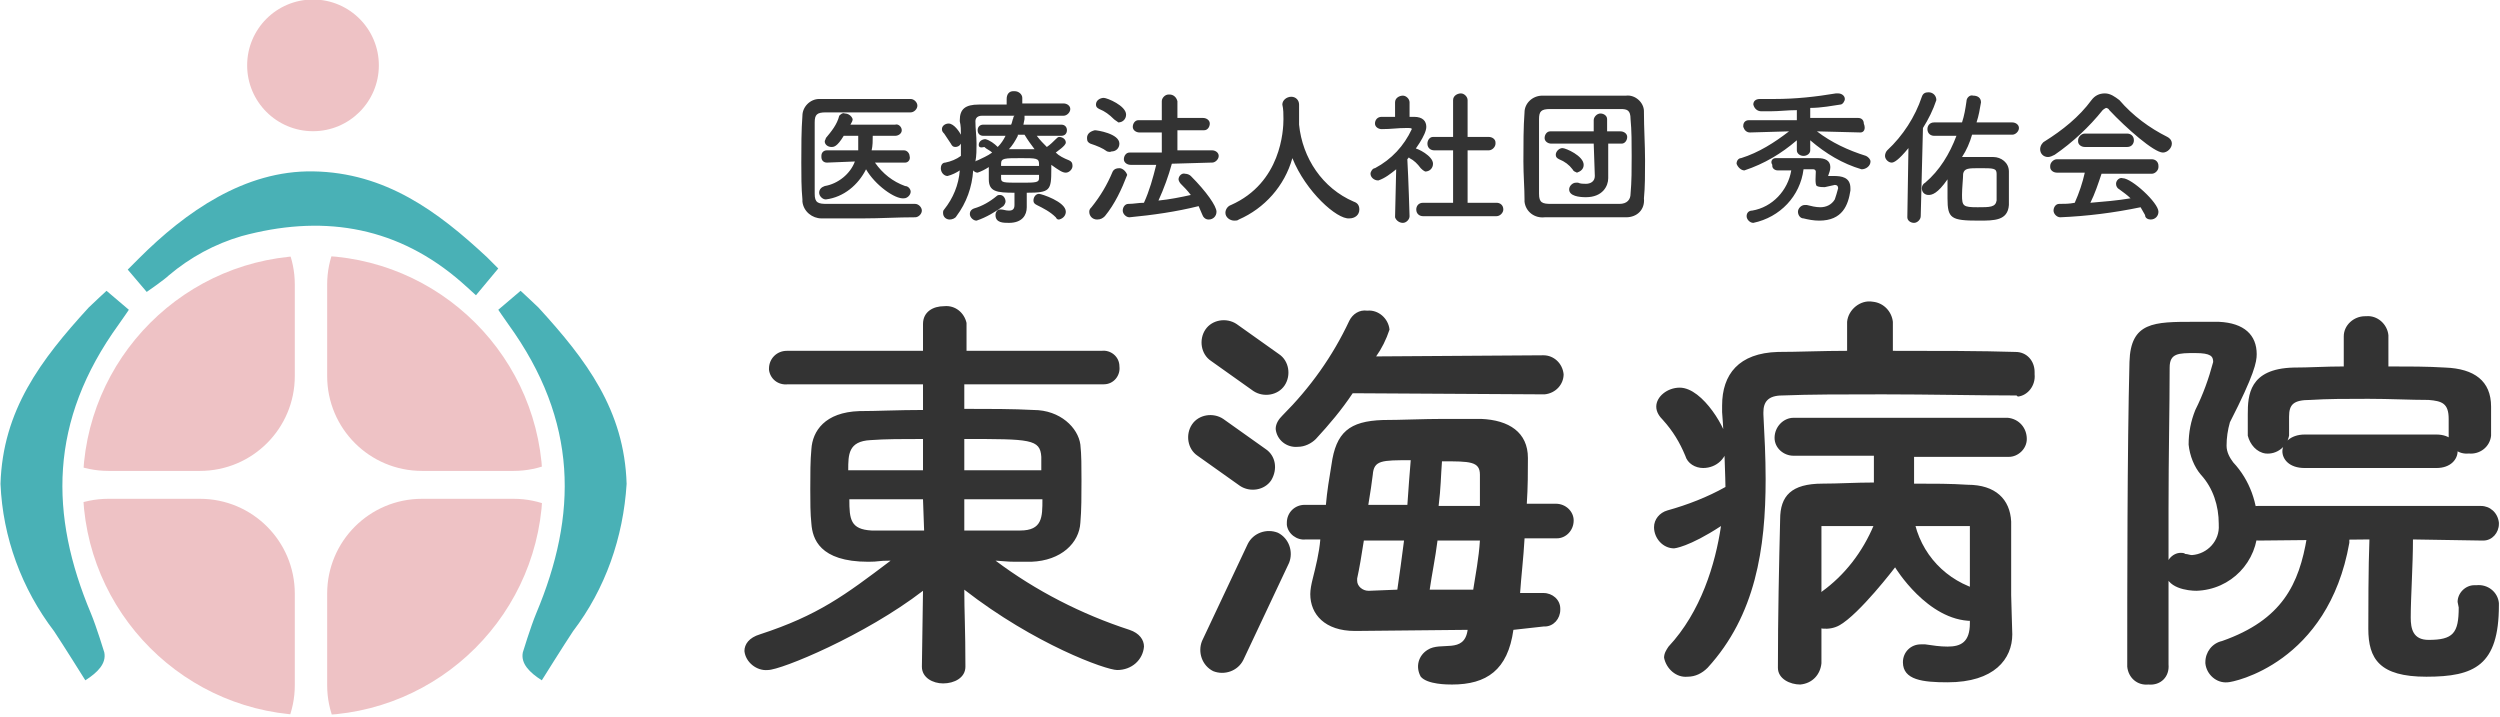 <svg version="1.1" id="レイヤー_1" xmlns="http://www.w3.org/2000/svg" xmlns:xlink="http://www.w3.org/1999/xlink" x="0" y="0" viewBox="0 0 224 64.2" xml:space="preserve"><style>.st0{fill:#eec2c5}.st3{fill:#333}</style><g transform="translate(-126.155 -73.444)"><circle class="st0" cx="154.2" cy="79.3" r="5.9"/><path d="M126.2 116.8c.2-6.6 3.6-11.1 7.9-15.8.3-.3 1.6-1.5 1.6-1.5l2 1.7s-.4.6-.9 1.3c-6.3 8.7-6.2 17.1-2.5 25.9.5 1.2 1.2 3.5 1.2 3.5.2 1-.6 1.8-1.7 2.5 0 0-2-3.2-2.8-4.4-2.9-3.8-4.6-8.4-4.8-13.2zm56.1 0c-.2-6.6-3.6-11.1-7.9-15.8-.3-.3-1.6-1.5-1.6-1.5l-2 1.7s.4.6.9 1.3c6.3 8.7 6.2 17.1 2.5 25.9-.5 1.2-1.2 3.5-1.2 3.5-.2 1 .6 1.8 1.7 2.5 0 0 2-3.2 2.8-4.4 2.9-3.8 4.5-8.4 4.8-13.2zm-28.1-28c6.5.1 11.2 3.6 15.6 7.7l1 1-2 2.4s-1.3-1.2-1.8-1.6c-5.7-4.7-12.2-5.6-19.2-3.7-2.4.7-4.6 1.9-6.5 3.5-.4.4-2 1.5-2 1.5l-1.7-2 1-1c4.2-4.2 9.5-7.9 15.6-7.8z" fill="#49b1b6"/><g transform="translate(133.58 96.341)"><defs><circle id="SVGID_1_" cx="20.6" cy="20.6" r="20.6"/></defs><clipPath id="SVGID_00000169551306415395842770000001562649364220075402_"><use xlink:href="#SVGID_1_" overflow="visible"/></clipPath><g clip-path="url(#SVGID_00000169551306415395842770000001562649364220075402_)"><path class="st0" d="M8.5 0h8.2c4.7 0 8.5 3.8 8.5 8.5v8.2c0 4.7-3.8 8.5-8.5 8.5H8.5c-4.7 0-8.5-3.8-8.5-8.5V8.5C0 3.8 3.8 0 8.5 0zm28.1 0h8.2c4.7 0 8.5 3.8 8.5 8.5v8.2c0 4.7-3.8 8.5-8.5 8.5h-8.2c-4.7 0-8.5-3.8-8.5-8.5V8.5c0-4.7 3.8-8.5 8.5-8.5zM8.5 27.7h8.2c4.7 0 8.5 3.8 8.5 8.5v8.2c0 4.7-3.8 8.5-8.5 8.5H8.5c-4.7 0-8.5-3.8-8.5-8.5v-8.2c0-4.7 3.8-8.5 8.5-8.5zm28.1 0h8.2c4.7 0 8.5 3.8 8.5 8.5v8.2c0 4.7-3.8 8.5-8.5 8.5h-8.2c-4.7 0-8.5-3.8-8.5-8.5v-8.2c0-4.7 3.8-8.5 8.5-8.5z" transform="translate(-6.211 -5.904)"/></g></g><path class="st3" d="M15.9 32.7l.1-6.8C10.8 29.9 3.3 33 2.1 33c-1 .1-2-.7-2.1-1.7 0-.6.4-1.2 1.4-1.5 5.2-1.7 7.6-3.5 11.7-6.6-1.2 0-1 .1-2 .1-4.4 0-5-2.1-5.1-3.4-.1-.9-.1-2-.1-3.1 0-1.3 0-2.6.1-3.6.1-1.6 1.2-3.3 4.3-3.4 1.5 0 3.5-.1 5.7-.1V7.4H3.9c-.9.1-1.6-.5-1.7-1.3V6c0-.9.7-1.6 1.6-1.6H16V2c0-1.1.9-1.6 1.9-1.6 1-.1 1.8.6 2 1.5v2.5H32c.8-.1 1.6.5 1.6 1.4.1.8-.5 1.6-1.4 1.6H19.7v2.2c2.2 0 4.4 0 6.2.1 2.4 0 4 1.6 4.2 3.1.1.9.1 2 .1 3.2 0 1.3 0 2.7-.1 3.8-.1 1.8-1.7 3.4-4.4 3.5h-.8c-1.2 0-1.1 0-2.4-.1 3.6 2.7 7.7 4.8 12 6.2.9.3 1.3.9 1.3 1.5-.1 1.2-1.1 2.1-2.4 2.1-1 0-7.4-2.3-13.7-7.2 0 2 .1 3.5.1 6.9 0 1-1 1.5-2 1.5-.9 0-1.9-.5-1.9-1.5zm.1-20.4c-1.8 0-3.4 0-4.7.1-2 .1-2 1.3-2 2.7H16v-2.8zm0 5.4H9.4c0 1.8.1 2.7 2 2.8h4.7l-.1-2.8zm3.7 0v2.8h5c2 0 2-1.2 2-2.8h-7zm6.9-2.6v-1.2c-.1-1.6-1-1.6-6.9-1.6v2.8h6.9zm27.9-6.9c-1 1.5-2.1 2.8-3.3 4.1-.4.4-1 .7-1.6.7-1 .1-1.9-.6-2-1.6 0-.5.3-.9.6-1.2 2.5-2.5 4.5-5.3 6-8.5.3-.6.9-1 1.6-.9 1-.1 1.9.7 2 1.7-.3.9-.7 1.7-1.2 2.4l15-.1c.9 0 1.7.7 1.8 1.7 0 .9-.7 1.7-1.7 1.8h-.1l-17.1-.1zM42 33.1c-1-.5-1.4-1.7-1-2.7l4.1-8.7c.5-1 1.7-1.4 2.7-1 1 .5 1.4 1.7 1 2.7l-4.1 8.7c-.5 1-1.7 1.4-2.7 1zM47.2 16c-.6.9-1.9 1.1-2.8.5l-3.8-2.7c-.9-.6-1.1-1.9-.5-2.8.6-.9 1.9-1.1 2.8-.5l3.8 2.7c.9.6 1.1 1.8.5 2.8zm1.2-8.5c-.6.9-1.9 1.1-2.8.5l-3.8-2.7c-.9-.6-1.1-1.9-.5-2.8.6-.9 1.9-1.1 2.8-.5l3.8 2.7c.9.6 1.1 1.9.5 2.8zm20.5 21.9c-.5 3.6-2.4 4.9-5.5 4.9-.4 0-2.2 0-2.8-.7-.5-.9-.2-1.9.6-2.4 1.2-.8 3.3.4 3.6-1.8l-10 .1h-.1c-2.7 0-4-1.5-4-3.3 0-.4.1-.9.2-1.3.3-1.2.6-2.4.7-3.6h-1.3c-.8.1-1.6-.5-1.7-1.3v-.2c0-.9.7-1.6 1.6-1.6h1.9c.1-1.2.3-2.4.5-3.6.4-2.9 1.6-3.9 4.6-4 1.6 0 3.6-.1 5.5-.1H66c2.5.1 4.2 1.2 4.2 3.5 0 1.2 0 2.6-.1 4.1h2.6c.9 0 1.6.7 1.6 1.5 0 .9-.7 1.6-1.5 1.6h-2.9c-.1 1.8-.3 3.4-.4 4.9h2.1c.8 0 1.5.6 1.5 1.4v.1c0 .8-.6 1.5-1.4 1.5h-.1l-2.7.3zm-10.4-3.6c.2-1.4.4-2.8.6-4.4h-3.6c-.2 1.3-.4 2.5-.6 3.4v.2c0 .5.5.9 1 .9h.1l2.5-.1zm.9-7.6c.1-1.6.2-2.7.3-4-2.6 0-3.3 0-3.4 1.3-.1.8-.2 1.5-.4 2.7h3.5zm5.9 7.6c.2-1.3.5-2.8.6-4.4h-3.8c-.2 1.6-.5 3-.7 4.4h3.9zm.6-7.6v-2.7c0-1.2-.9-1.2-3.4-1.2-.1 1.3-.1 2.4-.3 4h3.7zm48-9.8c-3.4 0-7.8-.1-11.9-.1-3.4 0-6.6 0-9 .1-1.3 0-1.7.6-1.7 1.5v.2c.1 1.9.2 3.8.2 5.8 0 6.2-.9 12.2-5.2 16.9-.5.5-1.1.8-1.8.8-1 .1-1.9-.7-2.1-1.7 0-.4.2-.7.4-1 2.9-3.1 4.2-7.4 4.7-10.8-2.9 1.9-4.2 2-4.2 2-1 0-1.8-.9-1.8-1.9 0-.7.5-1.3 1.2-1.5 1.8-.5 3.6-1.2 5.2-2.1 0-.3-.1-4.3-.3-6.7v-.6c0-2.8 1.5-4.7 5-4.8 1.8 0 4-.1 6.2-.1V1.8c.1-1.1 1.2-2 2.3-1.8 1 .1 1.7.9 1.8 1.8v2.6c4 0 7.9 0 11 .1 1 0 1.7.8 1.7 1.8v.2c.1 1-.6 1.9-1.5 2-.1-.1-.1-.1-.2-.1zm-28 6.5c-.7 0-1.4-.4-1.6-1.1-.5-1.2-1.1-2.2-2-3.2-.3-.3-.6-.7-.6-1.2 0-.9 1-1.7 2.1-1.7 2.1 0 4.3 3.9 4.3 5 0 1.3-1 2.2-2.2 2.2zm10.6 17.5c-.1 1-.8 1.8-1.9 1.9-.9 0-2-.5-2-1.5 0-4.6.1-9.2.2-13.3 0-2.1 1-3.2 3.8-3.2 1.4 0 3-.1 4.6-.1v-2.4H94c-.9 0-1.7-.7-1.7-1.6 0-1 .8-1.8 1.7-1.8h19.2c1 .1 1.7.9 1.7 1.9 0 .9-.8 1.6-1.6 1.6h-8.5v2.4c1.8 0 3.3 0 4.8.1 2.5 0 3.8 1.3 3.9 3.3v6.6c0 .5.1 3.1.1 3.5 0 2.2-1.6 4.3-5.8 4.3-2.2 0-4-.2-4-1.8 0-.9.7-1.6 1.6-1.6h.4c.7.1 1.3.2 2 .2 1.2 0 2-.4 2-2.1v-8.7H96.5v12.3zM96.3 20l8.6-1.2m20.9 15.5c-1 .1-1.8-.6-1.9-1.6v-.1c0-6.9 0-19.3.2-27.2.1-3.6 2.2-3.6 5.8-3.6h2.2c2.3.1 3.4 1.2 3.4 2.9 0 .7-.2 1.8-2.4 6.1-.2.7-.3 1.4-.3 2.1 0 .6.3 1.1.6 1.5 1.5 1.6 2.2 3.7 2.2 5.8 0 3.1-2.4 5.6-5.5 5.7-.7 0-2.8-.2-2.8-1.8 0-.8.6-1.6 1.4-1.6.1 0 .3 0 .4.1.2 0 .4.1.6.1 1.4-.1 2.5-1.3 2.4-2.7v-.1c0-1.6-.5-3.2-1.6-4.4-.6-.7-1-1.7-1.1-2.7 0-1.1.2-2.1.6-3.1.7-1.4 1.2-2.8 1.6-4.3 0-.5-.2-.8-1.6-.8-1.5 0-2.3 0-2.3 1.3 0 3.5-.1 8-.1 12.6v14c.1 1.1-.7 1.9-1.8 1.8.1 0 .1 0 0 0zm5.1-2c0-.9.6-1.7 1.5-1.9 5.4-1.9 6.9-5.1 7.6-9.3.1-.9.9-1.6 1.8-1.6 1.1 0 2 .8 2 1.8v.3c-1.9 10.8-10.4 12.5-10.9 12.5-1 .1-1.9-.7-2-1.7v-.1zM152.7 12v-1.5c0-1.4-.6-1.6-1.8-1.7-1.6 0-3.5-.1-5.4-.1-1.9 0-3.7 0-5.2.1-1.5 0-1.9.4-1.9 1.5V12c-.2 1-1.1 1.7-2.1 1.6-.8-.1-1.4-.8-1.6-1.6v-1.9c0-1.7.1-4.1 4.1-4.2 1.4 0 2.9-.1 4.5-.1V3.1c0-1 .9-1.8 1.9-1.8h.1c1-.1 1.9.7 2 1.7v2.8c1.8 0 3.5 0 5.1.1 2.6.1 4.1 1.2 4.1 3.5V12c-.1 1-1 1.7-2 1.6-.9.1-1.7-.5-1.8-1.4V12zm.8 14.9c0-.8.7-1.5 1.5-1.5h.2c1-.1 1.9.6 2 1.6v.2c0 5.4-2.2 6.4-6.5 6.4-4.2 0-5.2-1.6-5.2-4.3 0-1.3 0-5.6.1-8l-9.9.1c-.9 0-1.6-.6-1.6-1.5s.6-1.6 1.5-1.6h20c.8 0 1.5.6 1.6 1.5v.1c0 .8-.6 1.5-1.4 1.5h-.1l-6.2-.1c0 2.3-.2 5.2-.2 7 0 1 .2 2 1.6 2 2.2 0 2.7-.6 2.7-2.9l-.1-.5zm-13.7-12c-1.4 0-2-.8-2-1.5s.7-1.5 2-1.5h11.8c1.3 0 1.9.8 1.9 1.5s-.6 1.5-1.9 1.5h-11.8z" transform="translate(192.856 100.478)"/><path class="st3" d="M101.2 20c-1 2.4-2.6 4.5-4.7 6-3.4 2.4-.2 4 1.6 3s5-5.2 5-5.2 2.9 4.8 6.9 4.8 1.4-2.6 1.4-2.6c-3.2-.6-5.7-2.9-6.5-6-1.8-5.5-3.7 0-3.7 0z" transform="translate(192.856 100.478)"/><path class="st3" d="M10.2 10.1c.3 0 .6.3.6.6s-.3.6-.6.6c-1.6 0-3.1.1-4.7.1H1.8C1 11.4.2 10.8.1 9.9v-.2C0 8.7 0 7.5 0 6.4 0 5 0 3.5.1 2.2.1 1.4.8.7 1.6.7h8.2c.3 0 .6.3.6.6s-.3.6-.6.6H2.2c-.8 0-1 .2-1 .9v6.4c0 .8.3.9 1.1.9h7.9zm-.9-3.7H6.6c.7 1 1.6 1.7 2.7 2.1.3 0 .5.3.5.5 0 .3-.3.6-.6.6-.8.1-2.6-1.2-3.4-2.6-.7 1.4-2 2.5-3.6 2.7-.3 0-.6-.3-.6-.6s.2-.5.5-.6c1.2-.2 2.3-1.1 2.7-2.2l-2.5.1c-.3 0-.5-.2-.5-.5v-.1c0-.3.2-.5.5-.5h2.8V4H3.8c-.6 1-.9 1-1.1 1-.3 0-.6-.2-.6-.5 0-.1.1-.2.1-.3.5-.6 1-1.2 1.2-2 .1-.1.3-.3.5-.2.3 0 .6.2.7.5 0 .2-.1.3-.2.5h4c.3-.1.6.2.6.5s-.3.5-.6.5h-2c0 .4 0 .9-.1 1.3h2.9c.3 0 .5.3.5.5.1.3-.1.6-.4.6zm10.9 3v1c0 .7-.4 1.4-1.6 1.4-.5 0-1.2 0-1.2-.7 0-.3.2-.5.4-.5h.1c.2 0 .4.1.7.1.3 0 .5-.1.5-.5V9.1c-1.6 0-2.3-.1-2.3-1.2V6.8c-.3.2-.7.4-1 .5-.2 0-.3-.1-.4-.2-.1 1.5-.6 2.9-1.5 4.1-.1.2-.4.3-.6.3-.3 0-.6-.2-.6-.6 0-.1 0-.2.1-.3.8-1 1.3-2.2 1.4-3.5-.3.2-.7.4-1.1.5-.3 0-.6-.3-.6-.7 0-.2.1-.5.4-.5.5-.1 1-.3 1.4-.6V4.7c-.1.2-.3.3-.5.3s-.3-.1-.4-.3l-.6-.9c-.1-.1-.2-.2-.2-.4 0-.3.3-.5.6-.5.5 0 1 .8 1.1 1 0-.4 0-.8-.1-1.2v-.1c0-1 .5-1.4 1.7-1.4h2.5V.7c0-.4.2-.7.6-.7h.1c.4 0 .7.3.7.6v.5h3.7c.3 0 .6.2.6.5s-.3.6-.6.6H20v.3l-.1.5h3.4c.3 0 .5.2.5.5s-.2.5-.5.5h-2.2c.3.4.6.7.9 1 .3-.2.6-.5.8-.7.1-.1.2-.2.3-.2.3 0 .6.2.6.5s-.8.8-.9.9c.3.3.7.5 1.2.7.2.1.3.2.3.5s-.3.6-.6.6-.6-.2-1.3-.7V7c0 1.9-.1 2.1-2.2 2.1v.3zm-4.5 2.2c-.3 0-.6-.3-.6-.6 0-.2.1-.4.4-.5.7-.2 1.4-.6 2-1.1.1-.1.2-.1.3-.1.3 0 .5.3.5.6 0 .1-.1.3-.2.4-.7.5-1.5 1-2.4 1.3zm.6-7.6c-.3 0-.5-.2-.5-.5s.2-.5.5-.5h2.5c.1-.2.1-.4.2-.6 0-.1 0-.1.1-.2h-2.9c-.4 0-.6.2-.6.5 0 .7.1 1.3.1 2 0 .5 0 1.1-.1 1.6 0 0 .1-.1.2-.1.4-.2.9-.4 1.3-.7-.2-.2-.5-.3-.7-.5-.4.1-.5 0-.5-.2 0-.3.3-.5.6-.5.4.1.8.4 1.1.7.3-.3.5-.6.7-1h-2zm5 2.5c0-.5-.3-.5-1.6-.5-1.5 0-1.8 0-1.8.5v.2h3.4v-.2zm0 1h-3.4v.3c0 .4.2.4 1.7.4 1.4 0 1.7 0 1.7-.4v-.3zM19.4 4c-.2.4-.5.9-.8 1.2h2.3c-.3-.4-.6-.8-.9-1.3h-.6zm3.4 7.3c-.5-.5-1.1-.8-1.7-1.1-.2-.1-.3-.2-.3-.4 0-.3.2-.6.5-.6.2 0 2.4.7 2.4 1.6 0 .3-.2.6-.6.7-.1 0-.2 0-.3-.2zm4.6-5.9c-.4-.3-.9-.5-1.5-.7-.2-.1-.3-.2-.3-.5 0-.4.3-.6.7-.7.2 0 2.2.3 2.2 1.2 0 .4-.3.7-.7.7-.2.1-.3 0-.4 0zm-.9 6.1c-.4 0-.7-.3-.7-.7 0-.2.1-.3.2-.4.8-1 1.4-2 1.9-3.2.1-.2.3-.3.6-.3s.6.3.7.6c-.5 1.3-1.1 2.6-2 3.7-.2.2-.4.3-.7.3zm1.5-9c-.4-.4-.8-.7-1.3-.9-.2-.1-.3-.2-.3-.4 0-.4.4-.6.7-.6.3 0 2 .7 2 1.5 0 .4-.3.7-.7.7-.1-.1-.3-.2-.4-.3zm5.2 4c-.3 1.1-.7 2.2-1.2 3.3 1-.1 2-.3 2.9-.5-.3-.4-.6-.7-.9-1-.1-.1-.2-.3-.2-.4 0-.3.3-.6.6-.5.2 0 .4.1.5.2 1.4 1.4 2.3 2.7 2.3 3.2 0 .4-.3.7-.7.7-.3 0-.5-.2-.6-.5-.1-.2-.2-.5-.3-.7-2 .5-4.1.8-6.2 1-.3 0-.6-.3-.6-.6s.2-.6.5-.6c.5 0 .9-.1 1.4-.1.5-1.1.8-2.2 1.1-3.4h-2.3c-.3 0-.6-.2-.6-.5s.2-.6.5-.6h2.9V3.7h-2c-.3 0-.6-.2-.6-.5s.2-.6.5-.6h2.1V.9c0-.3.3-.6.6-.6h.1c.3 0 .6.2.7.6v1.5H36c.3 0 .6.2.6.5s-.2.6-.5.6h-2.4v1.8h3.1c.3 0 .6.2.6.5s-.3.6-.6.6h-.1l-3.5.1zm11.4-3.6V3c.3 3 2.1 5.7 4.9 6.9.3.1.5.3.5.7 0 .5-.4.8-.9.8C48 11.5 45.2 9 44 6c-.7 2.5-2.5 4.5-4.8 5.5-.1.1-.3.1-.4.1-.4 0-.8-.3-.8-.7 0-.3.2-.6.5-.7 4.5-2 4.7-6.7 4.7-7.7 0-.4 0-.9-.1-1.3 0-.4.4-.7.8-.7s.7.3.7.7v1.7zm9.9 8.3c0 .3-.3.6-.6.6s-.6-.2-.7-.5l.1-4.3c-.5.4-1 .8-1.6 1-.4 0-.7-.3-.7-.6 0-.2.2-.5.4-.5 1.5-.8 2.6-2 3.3-3.5 0-.1-.2-.1-.3-.1h-.2c-.8 0-1.3.1-2.2.1-.3 0-.6-.2-.6-.5s.2-.6.6-.6h1.2V1c0-.4.4-.6.7-.6.3 0 .6.3.6.6v1.3h.4c.8 0 1.1.4 1.1.9 0 .7-1 2.1-1.7 2.9.1 1.7.2 5.1.2 5.1zm1-4.3c-.3-.4-.6-.7-1-.9-.1-.1-.2-.2-.2-.3 0-.3.3-.6.6-.6s1.7.7 1.7 1.4c0 .4-.3.7-.7.7-.2-.1-.3-.2-.4-.3zm.2 4.3c-.3 0-.6-.2-.6-.6 0-.3.2-.6.6-.6h2.7V5.3h-1.7c-.3 0-.6-.2-.6-.6 0-.3.2-.6.5-.6h1.8V.8c0-.4.4-.6.7-.6.3 0 .6.3.6.6v3.3h1.9c.3 0 .6.2.6.5v.1c0 .3-.3.6-.6.6h-1.9V10h2.6c.3 0 .6.2.6.6 0 .3-.3.6-.6.6h-6.6zm18.2.1h-7.3c-.9.1-1.7-.5-1.8-1.4v-.2c0-1-.1-2.2-.1-3.4 0-1.5 0-3.1.1-4.4 0-.8.7-1.5 1.6-1.5h7.5c.8-.1 1.6.6 1.6 1.4v.1c0 1.4.1 2.9.1 4.3 0 1.2 0 2.4-.1 3.4.1 1-.6 1.7-1.6 1.7.1 0 0 0 0 0zm.5-5.5c0-1.1 0-2.3-.1-3.3 0-.8-.3-.9-.9-.9h-6.3c-.8 0-1 .2-1 .9v6.7c0 .8.3.9 1.1.9h6.1c.7 0 1-.4 1-.9.1-1.1.1-2.2.1-3.4zM71 4.7h-3.8c-.3 0-.6-.2-.6-.5s.2-.6.5-.6H71v-1c0-.3.3-.6.6-.6s.6.2.6.5v1.1h1.2c.3 0 .6.2.6.5s-.2.6-.5.6h-1.2v3.1c0 .7-.5 1.7-2 1.7-.6 0-1.5-.1-1.5-.7 0-.3.3-.6.6-.6h.2c.2.1.5.1.7.1.4 0 .8-.2.8-.7L71 4.7zM69.1 7c-.3-.4-.7-.7-1.2-.9-.2-.1-.3-.2-.3-.4 0-.3.3-.6.6-.6s1.9.7 1.9 1.5c0 .4-.3.6-.6.7-.2-.1-.3-.1-.4-.3zm25.8-3.3L91 3.6c1.3 1 2.8 1.7 4.4 2.2.2.1.4.3.4.5 0 .4-.4.7-.8.7-1.7-.5-3.2-1.4-4.6-2.6v.9c0 .3-.3.5-.6.5s-.6-.2-.6-.5v-.9c-1.4 1.2-2.9 2.1-4.7 2.7-.3 0-.6-.3-.7-.6 0-.3.2-.5.4-.5 1.6-.5 3-1.4 4.3-2.4l-3.5.1c-.3 0-.5-.2-.6-.5v-.1c0-.3.2-.5.5-.5h4.3v-.9c-.8 0-1.6.1-2.3.1H86c-.3 0-.6-.2-.7-.6 0-.3.2-.5.6-.5h1.3c1.9 0 3.7-.2 5.5-.5h.2c.3 0 .6.2.6.5 0 .2-.2.5-.4.5-.7.1-1.7.3-2.7.3v.9h4.3c.3 0 .5.2.5.5.2.5 0 .8-.3.8zm-3.2 4.9c-.2 0-.5 0-.7-.1-.2-.1-.1-1-.1-1.3 0-.1-.1-.2-.2-.2h-.9c-.3 2.4-2.1 4.3-4.5 4.8-.3 0-.6-.3-.6-.6s.2-.5.5-.5c1.8-.3 3.2-1.8 3.5-3.6h-1.2c-.3 0-.5-.2-.5-.4v-.1c-.2-.3 0-.6.3-.6h3.8c.6 0 1.1.2 1.1.8 0 .3-.1.5-.2.8h.5c.7 0 1.5.1 1.5 1.1v.2c-.2 1.3-.7 2.7-2.8 2.7-.5 0-1-.1-1.4-.2-.3 0-.5-.3-.5-.6s.3-.6.6-.6h.2c.4.1.8.2 1.2.2.5 0 1-.2 1.3-.7.1-.3.2-.6.3-1 0-.2-.1-.3-.3-.3l-.9.2zm7.5-3.5c-.9 1.1-1.3 1.3-1.5 1.3-.3 0-.6-.3-.6-.6 0-.2.1-.4.2-.5 1.4-1.3 2.5-3 3.1-4.8.1-.3.3-.4.6-.4.4 0 .7.3.7.7-.3.9-.7 1.7-1.2 2.5l-.2 7.9c0 .3-.3.6-.6.6s-.6-.2-.6-.5l.1-6.2zm5.7-1.2c-.2.7-.5 1.4-.9 2h2.8c.7 0 1.4.5 1.4 1.3v3c-.1 1.4-1.3 1.4-2.7 1.4-2.5 0-2.8-.2-2.8-2V7.9c-.9 1.3-1.4 1.4-1.7 1.4-.3 0-.6-.2-.6-.6 0-.2.1-.4.3-.5 1.3-1.1 2.2-2.6 2.8-4.2h-2c-.3 0-.6-.2-.6-.6 0-.3.2-.6.6-.6h2.5c.2-.6.3-1.2.4-1.9 0-.3.3-.6.6-.5.4 0 .7.2.7.6-.1.6-.2 1.2-.4 1.8h3.2c.3 0 .6.2.6.5s-.3.6-.6.6h-3.6zm2.2 4.7V7.4c0-.5-.3-.5-1.5-.5-1 0-1.4 0-1.5.5 0 .4-.1 1.3-.1 1.9 0 1 .1 1.1 1.4 1.1 1.1 0 1.6 0 1.7-.6V8.6zm10.1-6.9c-.1-.2-.3-.2-.3-.2s-.2.1-.3.2c-1.2 1.5-2.7 2.9-4.3 4-.2.1-.4.2-.6.2-.4 0-.7-.3-.7-.7 0-.3.2-.6.4-.7 1.6-1 3.1-2.2 4.2-3.7.3-.4.7-.6 1.2-.6s.9.3 1.3.6c1.2 1.4 2.7 2.5 4.3 3.3.2.1.4.3.4.6 0 .4-.4.8-.8.8-.8 0-3.3-2.2-4.8-3.8zm-.7 5.7c-.3.9-.6 1.8-1 2.6 1.2-.1 2.4-.2 3.6-.4-.3-.3-.6-.5-1-.8-.2-.1-.3-.3-.3-.5 0-.3.3-.6.6-.5.8 0 3.2 2.2 3.2 3 0 .4-.3.7-.7.7-.2 0-.5-.1-.5-.4-.1-.2-.3-.5-.4-.7-2.4.5-4.8.8-7.2.9-.3 0-.6-.3-.6-.6s.2-.6.5-.6c.5 0 .9 0 1.4-.1.4-.9.7-1.8.9-2.7h-2.5c-.3 0-.6-.2-.6-.5v-.1c0-.3.3-.6.6-.6h8.5c.3 0 .6.2.6.6v.1c0 .3-.3.6-.6.6h-4.5zM115 5c-.3 0-.6-.2-.6-.5v-.1c0-.3.3-.6.6-.6h3.8c.3 0 .6.2.6.6 0 .3-.2.6-.6.6H115z" transform="translate(197.952 81.613)"/></g></svg>